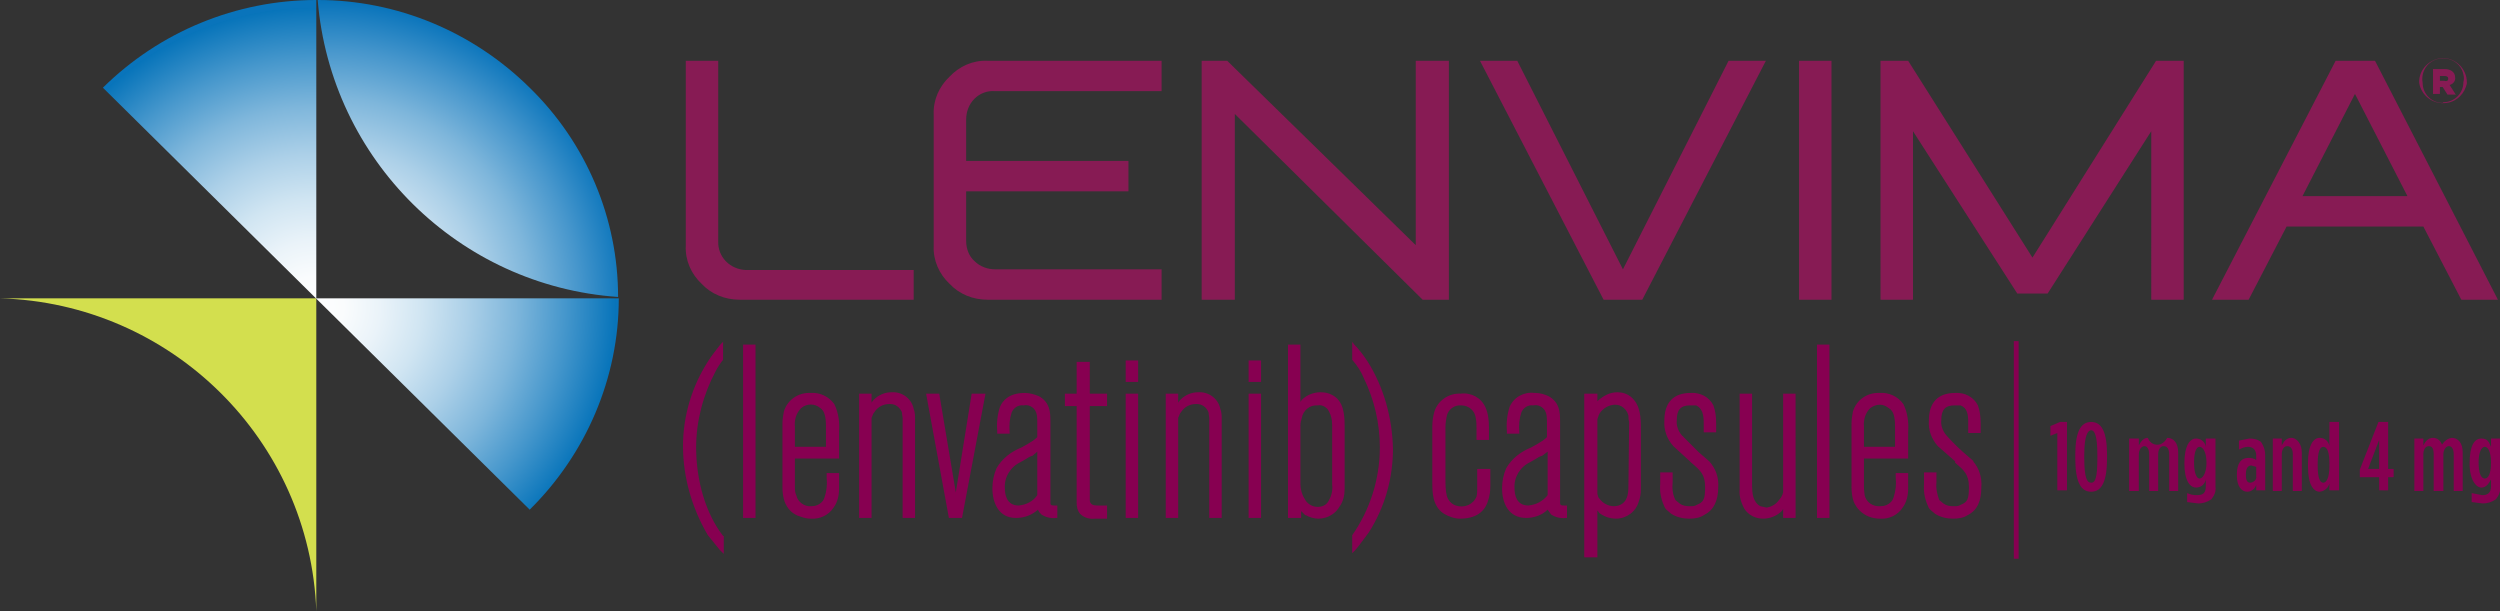 <svg version="1.1" id="Layer_1" xmlns="http://www.w3.org/2000/svg" xmlns:xlink="http://www.w3.org/1999/xlink" x="0" y="0" viewBox="0 0 362 88.5" xml:space="preserve"><rect x="0" y="0" width="362" height="88.5" fill="#333333" stroke="none"/><style>.st5{fill:#871b54}.st6{fill:#870051}</style><g id="Layer_2_1_"><g id="Layer_1-2"><g id="Layer_2-2"><g id="Layer_1-2-2"><path d="M0 43.2c24.8.7 44.9 20.5 45.8 45.3V43.2H0z" fill="#d3df4e"/><defs><path id="SVGID_1_" d="M46 0c1.9 23.1 20.4 41.4 43.5 43 0-11.4-4.6-22.3-12.8-30.3C68.5 4.6 57.5 0 46 0z"/></defs><clipPath id="SVGID_2_"><use xlink:href="#SVGID_1_" overflow="visible"/></clipPath><g clip-path="url(#SVGID_2_)"><radialGradient id="SVGID_3_" cx="-389.225" cy="451.013" r="2.39" gradientTransform="matrix(12.94 12.8 -12.94 12.8 10919.81 -747.35)" gradientUnits="userSpaceOnUse"><stop offset="0" stop-color="#fff"/><stop offset=".1" stop-color="#fafcfd"/><stop offset=".23" stop-color="#eaf3f9"/><stop offset=".37" stop-color="#d0e4f2"/><stop offset=".52" stop-color="#acd0e8"/><stop offset=".68" stop-color="#7eb6db"/><stop offset=".84" stop-color="#4696cc"/><stop offset="1" stop-color="#0974bb"/></radialGradient><path fill="url(#SVGID_3_)" d="M24.2 21.5l43.5 43.1 43.6-43.1-43.6-43z"/></g><defs><path id="SVGID_4_" d="M14.9 12.7l61.8 61.1c8.2-8.1 12.9-19.1 12.9-30.6H45.8V0C34.2 0 23.1 4.6 14.9 12.7"/></defs><clipPath id="SVGID_5_"><use xlink:href="#SVGID_4_" overflow="visible"/></clipPath><g clip-path="url(#SVGID_5_)"><radialGradient id="SVGID_6_" cx="-389.238" cy="451.006" r="2.39" gradientTransform="scale(18.31 18.12) rotate(45 348.077 699.577)" gradientUnits="userSpaceOnUse"><stop offset="0" stop-color="#fff"/><stop offset=".1" stop-color="#fafcfd"/><stop offset=".22" stop-color="#eaf3f9"/><stop offset=".36" stop-color="#d0e5f2"/><stop offset=".51" stop-color="#acd0e8"/><stop offset=".67" stop-color="#7eb6db"/><stop offset=".83" stop-color="#4697cc"/><stop offset="1" stop-color="#0774ba"/><stop offset="1" stop-color="#0974bb"/></radialGradient><path fill="url(#SVGID_6_)" d="M-22.4 36.9l74.6 73.8 74.6-73.8-74.6-73.8z"/></g><path class="st5" d="M341 13.6l7.6 14.8h-15.2l7.6-14.8zm-2.8-4.8l-17.9 34.6h5.3l5.5-10.6h19.8l5.5 10.6h5.3L343.9 8.8h-5.7zM316.2 8.8v34.6h-4.7V19l-15 23.5h-4.4L277 19v24.4h-4.7V8.8h4l18 28.5 17.9-28.5zM260.5 8.8h4.7v34.6h-4.7zM219.7 8.8L235 39l15.3-30.2h5.4l-17.9 34.6h-5.6L214.3 8.8zM209.8 43.4H206l-27.2-26.9v26.9H174V8.8h3.7L205 35.5V8.8h4.8zM168.2 8.8v4.4h-24.1c-1.1-.1-2.2.3-3 1.1-.8.8-1.2 1.9-1.2 3v6h23.5v4.4h-23.5v7.2c0 1.1.4 2.2 1.2 2.9.8.8 1.9 1.2 3 1.2h24.1v4.4H143c-2.1 0-4.1-.8-5.5-2.3-1.5-1.4-2.4-3.4-2.3-5.5v-19c-.1-2.1.8-4.1 2.3-5.5 1.4-1.5 3.4-2.4 5.5-2.3h25.2zM107.1 43.4c-2.1 0-4.1-.8-5.5-2.3-1.5-1.4-2.4-3.4-2.3-5.5V8.8h4.7v26.1c-.1 2.3 1.7 4.1 4 4.2h24.3v4.3h-25.2zM353.7 8.4c-1.9.1-3.5 1.7-3.4 3.6.3 1.9 2.1 3.2 4 2.9 1.5-.2 2.6-1.4 2.9-2.8v-.2c0-1.9-1.6-3.5-3.5-3.5m0 6.5c-1.6 0-2.9-1.3-2.9-2.9-.3-1.6.7-3.2 2.4-3.5 1.6-.3 3.2.7 3.5 2.3.1.4.1.7 0 1.1 0 1.6-1.3 2.9-2.9 2.9l-.1.1m1-2.6c.5-.1.9-.6.8-1.1 0-.8-.7-1.2-1.5-1.2h-1.7v3.6h1v-1h.4l.7 1.1h1.2l-.9-1.4zm-.8-.6h-.6V11h.6c.4 0 .6.1.6.4s-.2.4-.6.3"/></g><g id="Layer_2-2-2"><path class="st6" d="M100.8 64.8c0-3.8 1-7.6 2.8-11 .3-.6.7-1.2 1.1-1.7v-2.6l-.4.4c-.6.8-1.2 1.5-1.7 2.3-2.4 3.7-3.7 8-3.7 12.4 0 4.5 1.3 9 3.6 12.9l1.7 2.1.6.6v-2.6h-.1c-2.5-3.2-3.9-8-3.9-12.8M107.6 49.9h1.8V75h-1.8zM117.4 56.9c-1.8-.1-3.4 1-3.9 2.7-.1.6-.2 1.1-.2 1.7v9.3c0 .7.1 1.4.3 2 .4 1.1 1.2 1.9 2.3 2.2.5.2 1 .3 1.5.3 1.3.1 2.6-.5 3.3-1.6.6-.8.8-1.8.8-2.8v-2.2h-1.8v.7c.1.9 0 1.9-.3 2.8-.1.3-.2.5-.4.7-.4.4-.9.6-1.5.6-1 .1-2-.6-2.2-1.6-.2-.4-.2-.8-.2-1.2v-4.1h6.4v-3.9c.1-1.4-.1-2.8-.7-4-.8-1.1-2.1-1.7-3.4-1.6m-2.3 7.8v-2.9c-.1-1 .2-2 .9-2.7.8-.7 2-.7 2.8 0 .6.4.8 1.3.8 2.6v3h-4.5zM129.1 56.8c-1 0-1.9.4-2.6 1.1l-.3.4V57h-1.8v18h1.8V60.5c.2-.4.2-.6.4-.8.5-.8 1.3-1.2 2.2-1.2h.1c.8 0 1.4.5 1.7 1.2 0 .3.1.6.1.8V75h1.8V60.7c0-.5 0-1-.2-1.5-.3-1.5-1.7-2.5-3.2-2.4M138.4 71.3L136 57h-1.9l3.3 18h1.9l3.4-18h-2zM152.1 72.8V61c0-1.4-.1-2.7-1.6-3.6-.7-.3-1.4-.5-2.1-.5-2.3 0-3.2 1.1-3.6 2-.4 1.2-.5 2.5-.4 3.7v.2h1.8v-.2c-.1-1 0-2 .3-2.9.3-.7 1-1.1 1.7-1 .5-.1.9 0 1.3.3.7.5.7 1.4.7 2.3v2c-.4.4-.9.7-1.4 1l-.9.5c-1.5.6-2.8 1.6-3.6 3-.4.9-.6 1.9-.6 2.9 0 2.1.9 4.3 3.4 4.3 1.2 0 2.3-.4 3.2-1.2.1.3.3.5.5.7.6.4 1.4.6 2.1.5h.2v-1.8h-.3c-.5 0-.7 0-.7-.4m-4.6.4c-1.8 0-2-1.7-2-2.5-.1-1.6.8-3.1 2.3-3.8l.7-.4c.3-.2.6-.4 1-.5l.7-.6v6.3c-.6.9-1.6 1.4-2.7 1.5M157.8 52.4h-1.9V57h-1.7v1.8h1.7v14c0 .6.1 1.1.5 1.6.6.6 1.4.8 2.2.7h1.7v-1.9h-1.4c-.5 0-1.1-.1-1.1-.8V58.8h2.5V57h-2.5v-4.6zM163 52.2h1.8v3.1H163zM163 57h1.8v18H163zM173.5 56.8c-1 0-1.9.4-2.6 1.1l-.3.4V57h-1.8v18h1.8V60.5c.2-.4.2-.6.4-.8.5-.8 1.3-1.2 2.2-1.2h.1c.8 0 1.4.5 1.7 1.2 0 .3.1.6.1.8V75h1.8V60.7c0-.5 0-1-.2-1.5-.3-1.5-1.7-2.5-3.2-2.4M180.8 57h1.8v18h-1.8zM180.8 52.2h1.8v3.1h-1.8zM192.9 57.2c-.5-.3-1.1-.4-1.7-.4-1 0-2 .4-2.7 1.1l-.2.3v-8.3h-1.8V75h1.9v-1l.6.6h.1c.5.3 1.2.5 1.8.5 1.3 0 2.5-.7 3.1-1.8.5-.7.7-1.6.7-2.5v-9.2c0-1.7-.2-3.6-1.8-4.4m0 4.3v8.7c.1.8-.1 1.6-.5 2.3-.3.6-.9.9-1.6.9-.8 0-1.6-.5-1.9-1.2-.4-.6-.6-1.4-.6-2.1v-8.5c0-.4.1-.7.2-1.1.2-1.1 1.2-1.9 2.3-1.8.5-.1 1 .1 1.4.5.5.7.7 1.5.7 2.4M196.1 49.9l-.3-.4v2.6c.7.8 1.3 1.7 1.7 2.7 1.5 3.1 2.3 6.5 2.3 10 0 4.5-1.4 9-4 12.7v2.6l.4-.4.5-.6 1.5-2c2.3-3.6 3.5-7.8 3.5-12.1-.1-4.5-1.3-8.9-3.7-12.7-.6-.9-1.2-1.7-1.9-2.4M213.9 70.7c0 .4 0 .8-.1 1.2-.5 1.2-1.8 1.7-3 1.3-.6-.2-1.1-.7-1.3-1.4-.2-.8-.2-1.7-.2-2.5v-7.5c0-.5.1-1.1.2-1.6.2-.9 1.1-1.6 2.1-1.5 1.1 0 2 .8 2.1 1.9.1.5.1 1 .1 1.5v1.6h1.8v-1.8c0-1-.1-2-.5-2.9-.6-1.4-2.1-2.2-3.6-2-1.7-.1-3.3 1-3.8 2.6-.2.7-.3 1.4-.3 2.1v8.1c0 1.5 0 3.5 1.7 4.6.7.4 1.5.7 2.3.7 2.2 0 3.6-.9 4.1-2.7.2-.6.3-1.3.3-2v-2.5h-1.9v2.8zM225.9 72.8V61c0-1.4-.1-2.7-1.6-3.6-.6-.3-1.3-.5-2-.5h-.1c-1.5-.2-3 .6-3.6 2-.4 1.2-.5 2.5-.4 3.7v.2h1.8v-.2c-.1-1 0-2 .3-2.9.3-.7 1-1.1 1.7-1 .5-.1.9 0 1.3.3.7.5.7 1.4.7 2.3v2c-.4.4-.9.7-1.4 1l-.9.5c-1.5.6-2.8 1.6-3.6 3-.4.9-.6 1.9-.6 2.9 0 2.1.9 4.3 3.5 4.3 1.1 0 2.3-.4 3.1-1.2l.5.7c.6.4 1.4.6 2.1.5h.2v-1.8h-.3c-.5 0-.7 0-.7-.4m-4.6.4c-1.8 0-2-1.7-2-2.5-.1-1.6.8-3.1 2.3-3.8l.7-.4c.3-.2.6-.4 1-.5l.8-.6v6.3c-.7.9-1.7 1.4-2.8 1.5M234.2 56.8c-1.1 0-2 .5-2.8 1.2-.1.1-.1.1-.1.2V57h-1.9v23.7h1.9v-6.8l.3.4c.7.5 1.5.8 2.4.8 1.5 0 2.9-1 3.3-2.5.2-.5.3-1.1.3-1.7v-8.7c0-1.6 0-3.5-1.4-4.7-.6-.5-1.3-.7-2-.7m1.6 13.3c0 1 0 2.3-1 2.9-.3.2-.7.3-1.1.3-.8 0-1.6-.4-2.1-1.1-.2-.2-.2-.3-.3-.7V60.7c.1-.2.1-.4.3-.8.5-.8 1.4-1.3 2.3-1.3.9 0 1.7.7 1.9 1.6 0 .3 0 .6.1.9l-.1 9zM246 65.5l-2.5-2.5c-.5-.6-.8-1.4-.7-2.2 0-1.5.6-2.1 1.9-2.1h.9c.9.4 1.1 1.4 1.1 2.5v1.4h1.8v-1.3c0-.9-.1-1.8-.4-2.6-.6-1.2-1.9-1.9-3.3-1.8-2.5 0-3.8 1.4-3.8 4-.1 1.4.4 2.7 1.3 3.7l2.4 2.2.2.2c1.3 1.1 2 1.7 2 3.5s-.2 2.2-1.2 2.6c-.3.2-.6.2-.9.2h-.2c-.5 0-1-.1-1.4-.4l-.6-.5c-.4-.8-.5-1.7-.4-2.6v-1.4h-1.8v1.7c-.1 1 .1 2.1.5 3 .1.3.2.5.4.7l.7.6c.8.5 1.7.7 2.6.7.7 0 1.5-.1 2.1-.5 1.4-.7 2.1-2 2.1-4.1.1-1.4-.4-2.7-1.3-3.7l-1.5-1.3M258.2 71.3c-.1.4-.3.8-.6 1.1-.4.6-1.1 1-1.8 1.1l-.9-.2c-1.1-.6-1.2-1.9-1.2-3.1V57h-1.8v13.8c-.1 1 .2 2 .7 2.9.6.9 1.6 1.4 2.7 1.4 1 0 2-.4 2.7-1.1l.2-.3V75h1.8V57h-1.8v14.3zM263.1 49.9h1.8V75h-1.8zM272.2 56.9c-1.8-.1-3.4 1-3.9 2.7-.1.6-.2 1.1-.2 1.7v9.3c0 .7.1 1.4.3 2 .4 1 1.2 1.8 2.2 2.2.5.2 1.1.3 1.6.3 1.3.1 2.6-.5 3.3-1.6.6-.8.8-1.8.8-2.8v-2.2h-1.8v.7c.1.9 0 1.9-.3 2.8-.1.3-.2.5-.4.7-.4.4-.9.6-1.5.6-1.1.1-2.1-.6-2.3-1.6 0-.2-.1-.6-.1-1.2v-4.1h6.4v-3.9c.1-1.4-.1-2.8-.7-4-.8-1.1-2.1-1.7-3.4-1.6m-2.3 7.8v-2.9c-.1-1 .2-2 .9-2.7.4-.3.9-.5 1.4-.5.5 0 .9.2 1.3.5.7.4.9 1.3.9 2.6v3h-4.5zM285.8 66.8l-1.5-1.3c-.9-.8-1.7-1.6-2.5-2.5-.5-.6-.8-1.4-.7-2.2 0-1.5.6-2.1 1.9-2.1h.9c1 .4 1.1 1.4 1.1 2.5v1.5h1.8v-1.4c0-.9-.1-1.8-.4-2.6-.6-1.2-1.9-1.9-3.3-1.8-2.5 0-3.8 1.4-3.8 4-.1 1.4.4 2.7 1.3 3.7l2.5 2.2v.2c1.3 1.1 2 1.7 2 3.5s-.2 2.2-1.2 2.6c-.3.2-.6.2-.9.2h-.2c-.5 0-1-.1-1.4-.4l-.6-.5c-.3-.8-.5-1.7-.4-2.6v-1.4h-1.8v1.7c-.1 1 .1 2.1.5 3 .1.3.2.5.4.7l.7.6c.8.5 1.7.7 2.6.7.7 0 1.5-.1 2.1-.5 1.4-.7 2-2 2-4.1.1-1.3-.3-2.7-1.2-3.7M297.9 62.7l-1 .4v-1.4l1.4-.6h1V71h-1.4zM300.5 66.3v-.4c0-3.4.8-4.8 2.3-4.8s2.3 1.4 2.3 4.8v.4c0 3.5-.8 4.9-2.3 4.9s-2.3-1.4-2.3-4.9m3.2 0v-.4c0-2.8-.4-3.6-.9-3.6s-1 .8-1 3.6v.4c0 2.9.4 3.6 1 3.6s.9-.7.9-3.6M308.3 63.5h1.4v1c.3-.6.7-1.1 1.3-1.1.3.8 1.1 1.2 1.9.9.4-.2.7-.5.9-.9.9 0 1.6.7 1.6 2.1v5.6h-1.3v-5.3c0-.8-.3-1.2-.8-1.2s-.8.5-.8 1.2v5.3h-1.3v-5.3c0-.8-.3-1.2-.7-1.2s-.8.5-.8 1.2v5.3h-1.4v-7.6zM316.7 72.7v-1.3c.4.2.9.3 1.4.3.9 0 1.3-.3 1.3-1.3v-1c-.1.7-.7 1.2-1.4 1.2-.9 0-1.7-1-1.7-3.5 0-2.6.8-3.6 1.7-3.6.7 0 1.3.5 1.4 1.2v-1.2h1.4v7c.1.7-.2 1.3-.6 1.8-.6.4-1.2.6-1.9.6l-1.6-.2m2.8-5.7c0-1.5-.5-2.3-1-2.3s-.8.8-.8 2.3c0 1.6.4 2.3.8 2.3s1-.7 1-2.3M323.9 68.9v-.2c0-1.6.6-2.4 1.7-2.4.4 0 .8.1 1.1.3V66c0-.8-.4-1.3-1.2-1.3-.5 0-.9.2-1.3.4v-1.3l1.5-.3c.6 0 1.2.1 1.7.5.4.6.6 1.2.6 1.9V71h-1.3v-.8c-.2.6-.7 1-1.3 1-.9 0-1.5-.9-1.5-2.3m2.8.1v-1.4l-.7-.2c-.5 0-.8.4-.8 1.3s.2 1.2.7 1.2c.5-.1.9-.5.8-.9 0-.1 0-.1 0 0M329.1 63.5h1.3v1c.3-.6.7-1.1 1.4-1.1s1.5.8 1.5 2.1v5.6H332v-5.3c0-.8-.3-1.2-.8-1.2s-.8.5-.8 1.2v5.3h-1.3v-7.6zM334.2 67.6V67c0-2.6.8-3.6 1.7-3.6.7 0 1.3.5 1.4 1.2v-3.5h1.4V71h-1.4v-1c-.2.7-.7 1.1-1.4 1.2-.9 0-1.7-1-1.7-3.6m3.1-.1v-.4c0-1.6-.3-2.4-.9-2.4-.5 0-.8.8-.8 2.4v.4c0 1.6.3 2.4.8 2.4s.9-.8.9-2.4M344.5 69.1h-2.8V68l2.7-6.9h1.4v6.8h.8v1.2h-.8V71h-1.3v-1.9zm0-1.2v-4.2l-1.6 4.2h1.6zM349.6 63.5h1.3v1c.3-.6.7-1.1 1.4-1.1.6 0 1.1.4 1.3 1 .3-.5.8-.9 1.4-1 .9 0 1.6.7 1.6 2.1v5.6h-1.3v-5.3c0-.8-.3-1.2-.7-1.2s-.8.5-.8 1.2v5.3h-1.4v-5.3c0-.8-.2-1.2-.7-1.2s-.8.5-.8 1.2v5.3h-1.3v-7.6zM357.9 72.7v-1.3l1.5.3c.8 0 1.3-.3 1.3-1.3v-1c-.3.6-.7 1.2-1.4 1.2s-1.7-1-1.7-3.5c0-2.6.7-3.6 1.7-3.6s1.1.6 1.4 1.2v-1.2h1.3v7c.1.7-.2 1.3-.6 1.8-.6.4-1.2.6-1.9.6l-1.6-.2m2.8-5.7c0-1.5-.4-2.3-.9-2.3s-.9.8-.9 2.3c0 1.6.4 2.3.9 2.3s.9-.7.9-2.3M291.6 80.9V49.4h.7v31.5"/></g></g></g></g></svg>